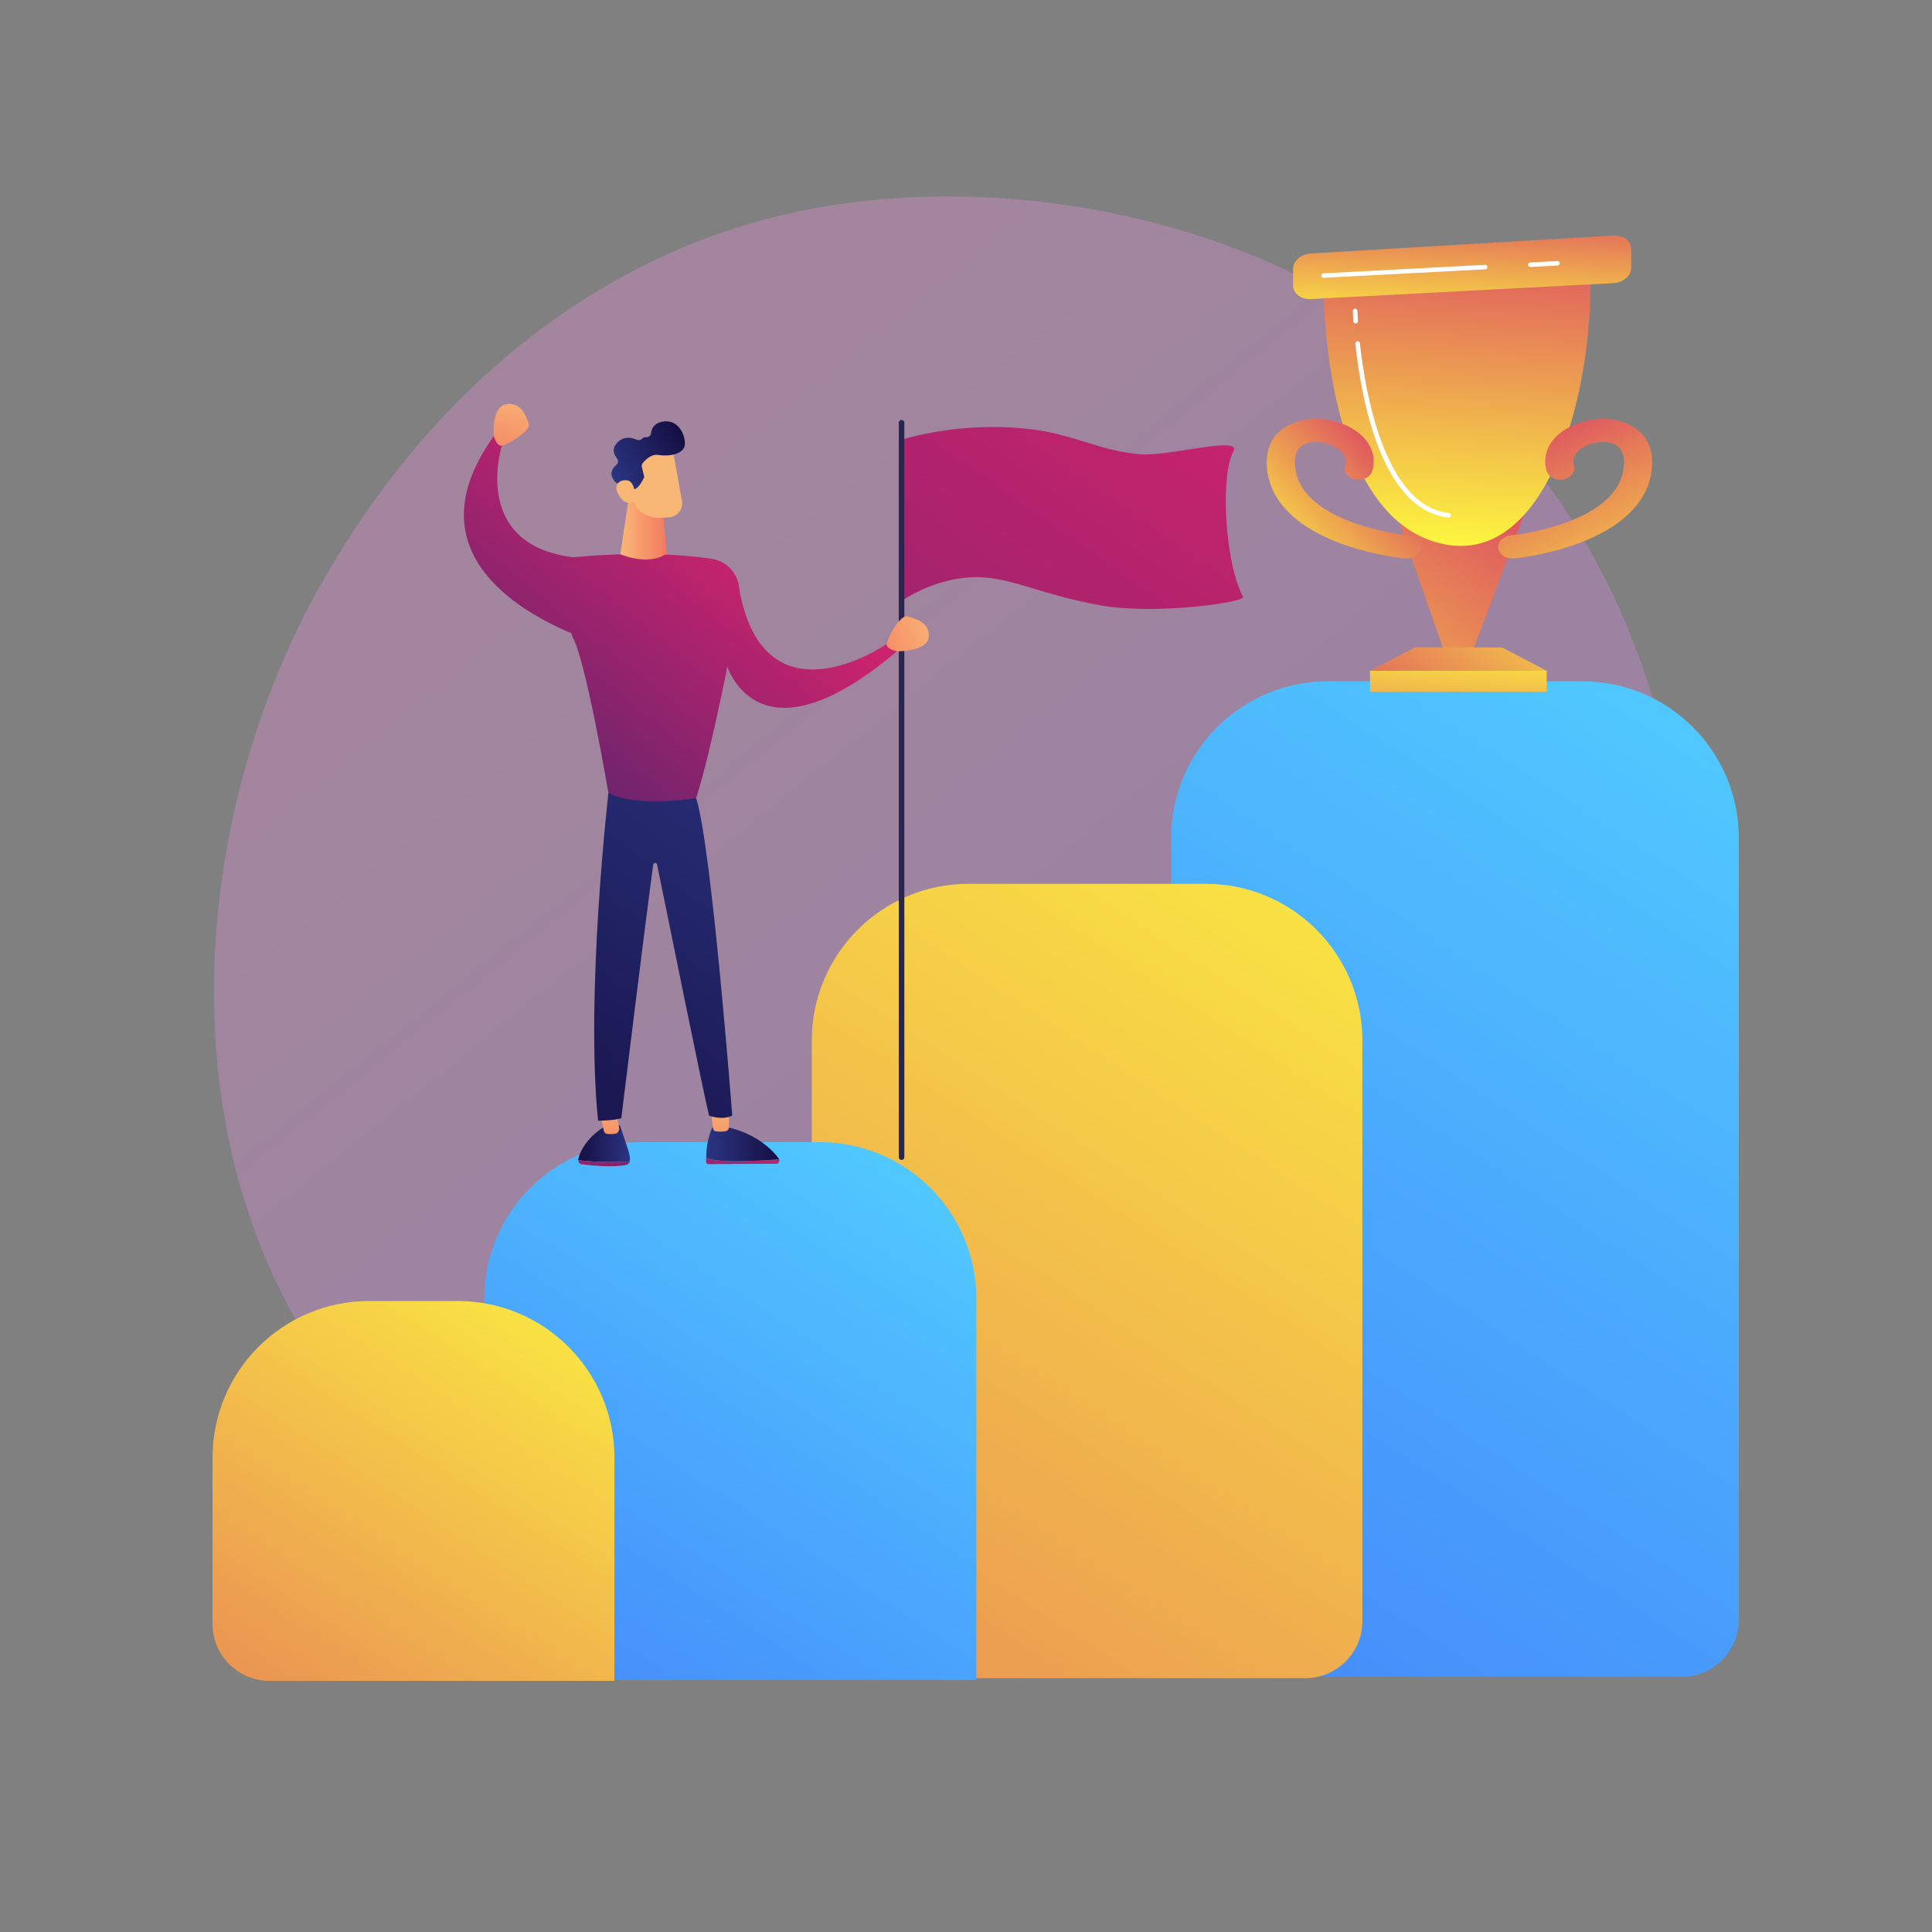 <?xml version="1.0" encoding="utf-8"?>
<!-- Generator: Adobe Illustrator 24.1.2, SVG Export Plug-In . SVG Version: 6.00 Build 0)  -->
<svg version="1.1" id="Слой_1" xmlns="http://www.w3.org/2000/svg" xmlns:xlink="http://www.w3.org/1999/xlink" x="0px" y="0px"
	 viewBox="0 0 600 600" style="enable-background:new 0 0 600 600;" xml:space="preserve">
<rect x="0" y="0" width="600" height="600" fill="#808080" stroke="none"/>
<style type="text/css">
	.st0{opacity:0.3;fill:url(#SVGID_1_);}
	.st1{fill:url(#SVGID_2_);}
	.st2{fill:url(#SVGID_3_);}
	.st3{fill:url(#SVGID_4_);}
	.st4{fill:url(#SVGID_5_);}
	.st5{fill:url(#SVGID_6_);}
	.st6{fill:#26264F;}
	.st7{fill:url(#SVGID_7_);}
	.st8{fill:url(#SVGID_8_);}
	.st9{fill:url(#SVGID_9_);}
	.st10{fill:url(#SVGID_10_);}
	.st11{fill:url(#SVGID_11_);}
	.st12{fill:url(#SVGID_12_);}
	.st13{fill:url(#SVGID_13_);}
	.st14{fill:url(#SVGID_14_);}
	.st15{fill:url(#SVGID_15_);}
	.st16{fill:url(#SVGID_16_);}
	.st17{fill:url(#SVGID_17_);}
	.st18{fill:url(#SVGID_18_);}
	.st19{fill:url(#SVGID_19_);}
	.st20{fill:url(#SVGID_20_);}
	.st21{fill:url(#SVGID_21_);}
	.st22{fill:url(#SVGID_22_);}
	.st23{fill:url(#SVGID_23_);}
	.st24{fill:url(#SVGID_24_);}
	.st25{fill:url(#SVGID_25_);}
	.st26{fill:url(#SVGID_26_);}
	.st27{fill:url(#SVGID_27_);}
	.st28{fill:url(#SVGID_28_);}
	.st29{fill:url(#SVGID_29_);}
	.st30{fill:#FFFFFF;}
</style>
<g>
	<linearGradient id="SVGID_1_" gradientUnits="userSpaceOnUse" x1="580.549" y1="647.197" x2="176.438" y2="145.317">
		<stop  offset="0" style="stop-color:#B37CFF"/>
		<stop  offset="1" style="stop-color:#F895E7"/>
	</linearGradient>
	<path class="st0" d="M471.8,447.58c-9.42,9.68-18.32,15.92-25.36,20.85C363.7,526.41,265.8,509.51,245,505.38
		c-30.72-6.09-90.12-17.87-133.05-67.18c-64.96-74.6-54.85-192.14-4.46-269.72c9.22-14.19,57.9-92.96,156.86-105.59
		c59.89-7.64,129.7,7.77,180.25,49.13C550.71,198.84,543.15,374.23,471.8,447.58z"/>
	<linearGradient id="SVGID_2_" gradientUnits="userSpaceOnUse" x1="590.272" y1="165.64" x2="144.26" y2="846.776">
		<stop  offset="0" style="stop-color:#53D8FF"/>
		<stop  offset="1" style="stop-color:#3840F7"/>
	</linearGradient>
	<path class="st1" d="M522.31,520.73H363.72v-260.5c0-26.87,21.79-48.66,48.66-48.66h78.96c26.87,0,48.66,21.79,48.66,48.66v242.81
		C540,512.81,532.08,520.73,522.31,520.73z"/>
	<linearGradient id="SVGID_3_" gradientUnits="userSpaceOnUse" x1="453.3" y1="231.995" x2="80.41" y2="801.462">
		<stop  offset="0" style="stop-color:#FDF53F"/>
		<stop  offset="1" style="stop-color:#D93C65"/>
	</linearGradient>
	<path class="st2" d="M405.41,521.16h-153.3V323.14c0-26.87,21.79-48.66,48.66-48.66h73.67c26.87,0,48.66,21.79,48.66,48.66v180.33
		C423.1,513.24,415.18,521.16,405.41,521.16z"/>
	<linearGradient id="SVGID_4_" gradientUnits="userSpaceOnUse" x1="313.801" y1="322.407" x2="42.422" y2="736.849">
		<stop  offset="0" style="stop-color:#53D8FF"/>
		<stop  offset="1" style="stop-color:#3840F7"/>
	</linearGradient>
	<path class="st3" d="M303.22,521.72H150.38V403.36c0-26.87,21.79-48.66,48.66-48.66h55.52c26.87,0,48.66,21.79,48.66,48.66V521.72z
		"/>
	<linearGradient id="SVGID_5_" gradientUnits="userSpaceOnUse" x1="191.261" y1="384.102" x2="3.625" y2="670.654">
		<stop  offset="0" style="stop-color:#FDF53F"/>
		<stop  offset="1" style="stop-color:#D93C65"/>
	</linearGradient>
	<path class="st4" d="M190.82,522H83.69C73.92,522,66,514.08,66,504.31V452.7c0-26.87,21.79-48.66,48.66-48.66h27.5
		c26.87,0,48.66,21.79,48.66,48.66V522z"/>
	<g>
		<g>
			<linearGradient id="SVGID_6_" gradientUnits="userSpaceOnUse" x1="368.642" y1="110.157" x2="160.665" y2="406.299">
				<stop  offset="0" style="stop-color:#CB236D"/>
				<stop  offset="0.9" style="stop-color:#59246D"/>
				<stop  offset="1" style="stop-color:#4C246D"/>
			</linearGradient>
			<path class="st5" d="M279.74,136.6c20.07-5.81,39.2-4.24,48.76-1.77c11.3,2.92,15.04,5.11,25.04,6.21
				c8.89,0.98,32.51-6.04,29.48-0.76c-3.94,6.89-2.86,33.85,3.02,45.09c0.86,1.64-27.12,5.68-44.06,2.66
				c-23.37-4.17-30.89-11.16-46.23-7.98c-7.08,1.47-12.46,4.4-15.89,6.65C281.43,170.07,278.18,153.22,279.74,136.6z"/>
			<path class="st6" d="M279.99,360.23c-0.47,0-0.86-0.37-0.86-0.84V131.25c0-0.46,0.38-0.84,0.86-0.84c0.47,0,0.86,0.37,0.86,0.84
				V359.4C280.85,359.86,280.47,360.23,279.99,360.23z"/>
		</g>
		<g>
			
				<linearGradient id="SVGID_7_" gradientUnits="userSpaceOnUse" x1="-443.978" y1="355.039" x2="-427.876" y2="355.039" gradientTransform="matrix(-1 0 0 1 -248.338 0)">
				<stop  offset="0" style="stop-color:#2B3582"/>
				<stop  offset="1" style="stop-color:#150E42"/>
			</linearGradient>
			<path class="st7" d="M179.54,360.31c0-0.12,0.01-0.24,0.04-0.36c1.83-7.1,9.33-10.74,9.33-10.74l3.61,0.28
				c2.07,6.26,3.41,9.31,3.08,11.02c-0.01,0.05-0.02,0.09-0.04,0.14C192.58,360.91,186.45,361.08,179.54,360.31z"/>
			
				<linearGradient id="SVGID_8_" gradientUnits="userSpaceOnUse" x1="-403.483" y1="335.32" x2="-462.642" y2="381.772" gradientTransform="matrix(-1 0 0 1 -248.338 0)">
				<stop  offset="0" style="stop-color:#CB236D"/>
				<stop  offset="0.9" style="stop-color:#59246D"/>
				<stop  offset="1" style="stop-color:#4C246D"/>
			</linearGradient>
			<path class="st8" d="M195.6,360.65c-0.16,0.57-0.59,1.02-1.14,1.13c-4.23,0.87-10.96,0.17-13.78-0.19
				c-0.62-0.08-1.08-0.64-1.09-1.28C186.5,361.08,192.62,360.91,195.6,360.65z"/>
			
				<linearGradient id="SVGID_9_" gradientUnits="userSpaceOnUse" x1="2002.163" y1="336.577" x2="1999.022" y2="363.995" gradientTransform="matrix(1 0 0 1 -1811.835 0)">
				<stop  offset="0" style="stop-color:#F9B776"/>
				<stop  offset="1" style="stop-color:#F47960"/>
			</linearGradient>
			<path class="st9" d="M185.94,343.73l1.58,7.42c0.12,0.54,0.54,0.95,1.06,1c0.63,0.06,1.54,0.09,2.45-0.04
				c0.81-0.12,1.38-0.93,1.24-1.79l-1.1-6.59H185.94z"/>
			
				<linearGradient id="SVGID_10_" gradientUnits="userSpaceOnUse" x1="2056.706" y1="349.114" x2="1999.492" y2="394.038" gradientTransform="matrix(1 0 0 1 -1811.835 0)">
				<stop  offset="0" style="stop-color:#CB236D"/>
				<stop  offset="0.9" style="stop-color:#59246D"/>
				<stop  offset="1" style="stop-color:#4C246D"/>
			</linearGradient>
			<path class="st10" d="M226.14,360.59c-3.85-0.11-5.84-0.55-6.87-0.96c0,0.37,0,0.75,0.01,1.15c0.01,0.42,0.33,0.76,0.73,0.76
				l21.15-0.13c0.67,0,1.07-0.77,0.78-1.37C239.16,360.25,232.1,360.75,226.14,360.59z"/>
			
				<linearGradient id="SVGID_11_" gradientUnits="userSpaceOnUse" x1="2031.154" y1="355.262" x2="2053.814" y2="355.262" gradientTransform="matrix(1 0 0 1 -1811.835 0)">
				<stop  offset="0" style="stop-color:#2B3582"/>
				<stop  offset="1" style="stop-color:#150E42"/>
			</linearGradient>
			<path class="st11" d="M241.98,360.02c-0.03-0.05-0.05-0.11-0.08-0.16c-1.87-2.55-6.62-7.62-16.02-9.82l-4.51-0.14
				c0,0-2.01,3.41-2.05,9.72c1.03,0.41,3.02,0.85,6.87,0.96C232.14,360.75,239.21,360.25,241.98,360.02z"/>
			
				<linearGradient id="SVGID_12_" gradientUnits="userSpaceOnUse" x1="2036.038" y1="340.083" x2="2033.098" y2="365.74" gradientTransform="matrix(1 0 0 1 -1811.835 0)">
				<stop  offset="0" style="stop-color:#F9B776"/>
				<stop  offset="1" style="stop-color:#F47960"/>
			</linearGradient>
			<path class="st12" d="M220.53,343.23c0.05,0.33,0.67,5.32,0.91,7.25c0.06,0.46,0.4,0.82,0.83,0.87c0.77,0.09,2.01,0.17,3.1-0.05
				c0.59-0.12,1.01-0.67,1.01-1.31v-7.83L220.53,343.23z"/>
			<linearGradient id="SVGID_13_" gradientUnits="userSpaceOnUse" x1="262.577" y1="224.786" x2="150.475" y2="372.332">
				<stop  offset="0" style="stop-color:#2B3582"/>
				<stop  offset="1" style="stop-color:#150E42"/>
			</linearGradient>
			<path class="st13" d="M188.95,246.27c0,0-7.21,62.63-3.21,101.77c0,0,4.81,0,7.21-0.78c0,0,7.5-61.23,9.92-78.76
				c0.09-0.66,1.06-0.69,1.19-0.04c2.99,14.74,14.75,72.55,16.14,78.01c0,0,4.01,1.57,7.21,0c0,0-6.41-83.77-11.22-98.64
				L188.95,246.27z"/>
			<linearGradient id="SVGID_14_" gradientUnits="userSpaceOnUse" x1="229.044" y1="169.821" x2="154.972" y2="259.605">
				<stop  offset="0" style="stop-color:#CB236D"/>
				<stop  offset="0.9" style="stop-color:#59246D"/>
				<stop  offset="1" style="stop-color:#4C246D"/>
			</linearGradient>
			<path class="st14" d="M174.52,173.46c0,0,24.26-3.2,46.39,0.06c5.48,0.81,9.29,5.73,8.55,11.09l-2.03,14.68
				c0,0-6.41,33.66-11.22,48.54c0,0-18.44,3.13-27.26-1.57c0,0-7.21-42.27-11.22-48.54C177.73,197.73,173.72,181.29,174.52,173.46z"
				/>
			<linearGradient id="SVGID_15_" gradientUnits="userSpaceOnUse" x1="192.647" y1="162.912" x2="207.062" y2="162.912">
				<stop  offset="0" style="stop-color:#F9B776"/>
				<stop  offset="1" style="stop-color:#F47960"/>
			</linearGradient>
			<path class="st15" d="M195.68,152.07l-3.03,20.04c0,0,8.48,3.8,14.42-0.16l-1.28-14.14L195.68,152.07z"/>
			<g>
				
					<linearGradient id="SVGID_16_" gradientUnits="userSpaceOnUse" x1="1129.87" y1="-615.351" x2="1154.743" y2="-621.405" gradientTransform="matrix(0.876 -0.483 0.483 0.876 691.142 151.103)">
					<stop  offset="0" style="stop-color:#F9B776"/>
					<stop  offset="1" style="stop-color:#F47960"/>
				</linearGradient>
				<path class="st16" d="M208.75,139.02c0.1,0.17,1.92,10.28,3.05,16.53c0.47,2.58-1.48,4.99-4.16,5.14l-2.46,0.14
					c-4.51,0.26-8.49-2.88-9.17-7.24l-1.78-11.33C194.23,142.26,206.43,134.91,208.75,139.02z"/>
				
					<linearGradient id="SVGID_17_" gradientUnits="userSpaceOnUse" x1="-437.412" y1="-245.56" x2="-411.574" y2="-245.56" gradientTransform="matrix(0.876 -0.483 0.483 0.876 691.142 151.103)">
					<stop  offset="0" style="stop-color:#2B3582"/>
					<stop  offset="1" style="stop-color:#150E42"/>
				</linearGradient>
				<path class="st17" d="M191.58,142.29c-0.94-1.14-1.76-2.99,0.24-4.94c2.03-1.97,4.33-1.48,5.8-0.82
					c0.65,0.29,1.44,0.16,1.9-0.37c0.2-0.24,0.51-0.4,0.96-0.35c0.85,0.09,1.61-0.45,1.71-1.28c0.17-1.42,0.95-3.09,3.52-3.58
					c4.72-0.89,7.07,3.72,6.99,6.96c-0.08,3.24-5.26,3.92-8.19,3.39c-2.16-0.4-4.02,1.45-4.86,2.46c-0.3,0.37-0.42,0.85-0.31,1.31
					l0.75,3.13c-0.52,0.97-1.02,1.97-1.75,2.8c-0.52,0.6-1.1,0.93-1.7,1.07c-0.88-1.6-3.34-1.87-4.48-1.91
					c-0.44-0.01-0.85-0.2-1.13-0.52c-0.86-0.97-2.21-3.12,0.37-5.24C192.03,143.87,192.11,142.93,191.58,142.29z"/>
				
					<linearGradient id="SVGID_18_" gradientUnits="userSpaceOnUse" x1="1129.333" y1="-619.127" x2="1154.213" y2="-625.182" gradientTransform="matrix(0.876 -0.483 0.483 0.876 691.142 151.103)">
					<stop  offset="0" style="stop-color:#F9B776"/>
					<stop  offset="1" style="stop-color:#F47960"/>
				</linearGradient>
				<path class="st18" d="M197.49,155.42c0,0-0.1-5.65-2.45-6.19c-2.34-0.53-4.87,1.12-2.87,4.51
					C194.67,157.96,197.49,155.42,197.49,155.42z"/>
			</g>
			<linearGradient id="SVGID_19_" gradientUnits="userSpaceOnUse" x1="192.727" y1="141.366" x2="119.311" y2="230.355">
				<stop  offset="0" style="stop-color:#CB236D"/>
				<stop  offset="0.9" style="stop-color:#59246D"/>
				<stop  offset="1" style="stop-color:#4C246D"/>
			</linearGradient>
			<path class="st19" d="M188.23,200.49c0,0-68.83-18.3-34.65-65.35l2.31,3.2c0,0-10.3,31.87,23.81,34.9
				C179.7,173.24,188.54,195.49,188.23,200.49z"/>
			<linearGradient id="SVGID_20_" gradientUnits="userSpaceOnUse" x1="161.986" y1="121.082" x2="154.019" y2="147.259">
				<stop  offset="0" style="stop-color:#F9B776"/>
				<stop  offset="1" style="stop-color:#F47960"/>
			</linearGradient>
			<path class="st20" d="M153.34,135.38c0,0-0.78-9.09,3.88-9.84c4.65-0.76,6.2,3.79,6.98,6.06c0.78,2.27-6.98,6.81-8.53,6.81
				C154.12,138.41,153.34,135.38,153.34,135.38z"/>
			<linearGradient id="SVGID_21_" gradientUnits="userSpaceOnUse" x1="254.909" y1="190.334" x2="180.07" y2="281.048">
				<stop  offset="0" style="stop-color:#CB236D"/>
				<stop  offset="0.9" style="stop-color:#59246D"/>
				<stop  offset="1" style="stop-color:#4C246D"/>
			</linearGradient>
			<path class="st21" d="M225.33,205.52c0,0,8.9,34.39,53.52-3.5l-3.42-2.04c0,0-39.29,27.22-46.21-19.21
				C229.21,180.77,225.33,201.34,225.33,205.52z"/>
			
				<linearGradient id="SVGID_22_" gradientUnits="userSpaceOnUse" x1="3500.122" y1="977.293" x2="3492.008" y2="1003.956" gradientTransform="matrix(-0.067 -0.998 -0.998 0.067 1501.215 3619.987)">
				<stop  offset="0" style="stop-color:#F9B776"/>
				<stop  offset="1" style="stop-color:#F47960"/>
			</linearGradient>
			<path class="st22" d="M278.62,202.27c0,0,9.33,0.15,9.8-4.43c0.46-4.58-4.28-5.79-6.65-6.39c-2.37-0.6-6.5,7.25-6.39,8.76
				C275.47,201.71,278.62,202.27,278.62,202.27z"/>
		</g>
	</g>
	<g>
		<linearGradient id="SVGID_23_" gradientUnits="userSpaceOnUse" x1="391.449" y1="256.944" x2="477.181" y2="139.508">
			<stop  offset="0" style="stop-color:#FDF53F"/>
			<stop  offset="1" style="stop-color:#D93C65"/>
		</linearGradient>
		<polygon class="st23" points="457.33,202.26 448.48,202.26 434.57,162.31 473.23,160.02 		"/>
		<linearGradient id="SVGID_24_" gradientUnits="userSpaceOnUse" x1="447.968" y1="168.398" x2="454.286" y2="59.493">
			<stop  offset="0" style="stop-color:#FDF53F"/>
			<stop  offset="1" style="stop-color:#D93C65"/>
		</linearGradient>
		<path class="st24" d="M411.04,88.09c-0.04,3.37-0.04,69.39,34.27,80.11c34.32,10.72,49.82-45.14,48.59-84.92L411.04,88.09z"/>
		<linearGradient id="SVGID_25_" gradientUnits="userSpaceOnUse" x1="453.715" y1="198.288" x2="450.512" y2="250.742">
			<stop  offset="0" style="stop-color:#FDF53F"/>
			<stop  offset="1" style="stop-color:#D93C65"/>
		</linearGradient>
		<rect x="425.47" y="208.32" class="st25" width="54.87" height="6.51"/>
		<linearGradient id="SVGID_26_" gradientUnits="userSpaceOnUse" x1="487.618" y1="170.41" x2="420.579" y2="243.627">
			<stop  offset="0" style="stop-color:#FDF53F"/>
			<stop  offset="1" style="stop-color:#D93C65"/>
		</linearGradient>
		<polygon class="st26" points="480.34,208.32 425.47,208.32 439.36,201.05 466.45,201.05 		"/>
		<linearGradient id="SVGID_27_" gradientUnits="userSpaceOnUse" x1="453.29" y1="103.638" x2="455.154" y2="56.66">
			<stop  offset="0" style="stop-color:#FDF53F"/>
			<stop  offset="1" style="stop-color:#D93C65"/>
		</linearGradient>
		<path class="st27" d="M407.06,78.72c-3.01,0.18-5.48,2.36-5.48,4.84v5.08c0,2.48,2.47,4.38,5.48,4.23l94.05-4.94
			c3.01-0.16,5.48-2.32,5.48-4.8v-5.8c0-2.48-2.46-4.37-5.48-4.19L407.06,78.72z"/>
		<linearGradient id="SVGID_28_" gradientUnits="userSpaceOnUse" x1="508.136" y1="198.235" x2="474.659" y2="122.728">
			<stop  offset="0" style="stop-color:#FDF53F"/>
			<stop  offset="1" style="stop-color:#D93C65"/>
		</linearGradient>
		<path class="st28" d="M469.62,173.45c-2.19,0-4.08-1.35-4.34-3.19c-0.27-1.97,1.45-3.75,3.84-3.98
			c0.46-0.04,32.02-3.3,35.01-20.17c0.5-2.84,0.45-6.56-2.68-8.11c-2.59-1.28-6.82-0.87-9.84,0.95c-1.72,1.03-3.6,2.85-2.8,5.6
			c0.56,1.93-0.89,3.87-3.24,4.33c-2.35,0.46-4.71-0.73-5.27-2.66c-1.45-5,0.85-9.89,6.15-13.07c5.89-3.54,13.91-4.08,19.52-1.3
			c3.28,1.62,8.52,5.77,6.82,15.31c-1.67,9.43-9.74,16.99-23.32,21.85c-9.76,3.49-18.96,4.39-19.34,4.42
			C469.95,173.44,469.79,173.45,469.62,173.45z"/>
		<linearGradient id="SVGID_29_" gradientUnits="userSpaceOnUse" x1="394.361" y1="176.212" x2="436.479" y2="136.35">
			<stop  offset="0" style="stop-color:#FDF53F"/>
			<stop  offset="1" style="stop-color:#D93C65"/>
		</linearGradient>
		<path class="st29" d="M436.88,173.45c2.19,0,4.08-1.35,4.34-3.19c0.27-1.97-1.45-3.75-3.84-3.98c-0.46-0.04-32.02-3.3-35.01-20.17
			c-0.5-2.84-0.45-6.56,2.68-8.11c2.59-1.28,6.82-0.87,9.84,0.95c1.72,1.03,3.6,2.85,2.8,5.6c-0.56,1.93,0.89,3.87,3.24,4.33
			c2.35,0.46,4.71-0.73,5.27-2.66c1.45-5-0.85-9.89-6.15-13.07c-5.89-3.54-13.91-4.08-19.52-1.3c-3.28,1.62-8.52,5.77-6.82,15.31
			c1.67,9.43,9.74,16.99,23.32,21.85c9.76,3.49,18.96,4.39,19.34,4.42C436.55,173.44,436.72,173.45,436.88,173.45z"/>
		<path class="st30" d="M475.29,82.91c-0.38,0-0.69-0.29-0.71-0.66c-0.02-0.38,0.28-0.71,0.68-0.73l8.4-0.44
			c0.4-0.02,0.73,0.27,0.75,0.66c0.02,0.38-0.28,0.71-0.68,0.73l-8.4,0.44C475.32,82.91,475.3,82.91,475.29,82.91z"/>
		<path class="st30" d="M411.04,86.28c-0.38,0-0.69-0.29-0.71-0.66c-0.02-0.38,0.28-0.71,0.68-0.73l50.18-2.64
			c0.39-0.02,0.73,0.27,0.75,0.66c0.02,0.38-0.28,0.71-0.68,0.73l-50.18,2.64C411.06,86.28,411.05,86.28,411.04,86.28z"/>
		<path class="st30" d="M449.89,160.72c-0.03,0-0.06,0-0.08,0c-9.09-1.02-16.35-8.25-21.59-21.48c-4.33-10.93-6.37-23.71-7.32-32.51
			c-0.04-0.38,0.24-0.73,0.64-0.77c0.39-0.04,0.74,0.24,0.79,0.62c1.63,15.11,7.6,50.5,27.65,52.75c0.39,0.04,0.67,0.39,0.63,0.77
			C450.56,160.46,450.25,160.72,449.89,160.72z"/>
		<path class="st30" d="M421,100.45c-0.37,0-0.69-0.28-0.71-0.65c-0.13-2.01-0.17-3.17-0.17-3.22c-0.01-0.39,0.3-0.71,0.69-0.72
			c0.42-0.03,0.72,0.29,0.74,0.68c0,0.01,0.04,1.19,0.17,3.17c0.03,0.38-0.27,0.72-0.67,0.74
			C421.04,100.45,421.02,100.45,421,100.45z"/>
	</g>
</g>
</svg>
